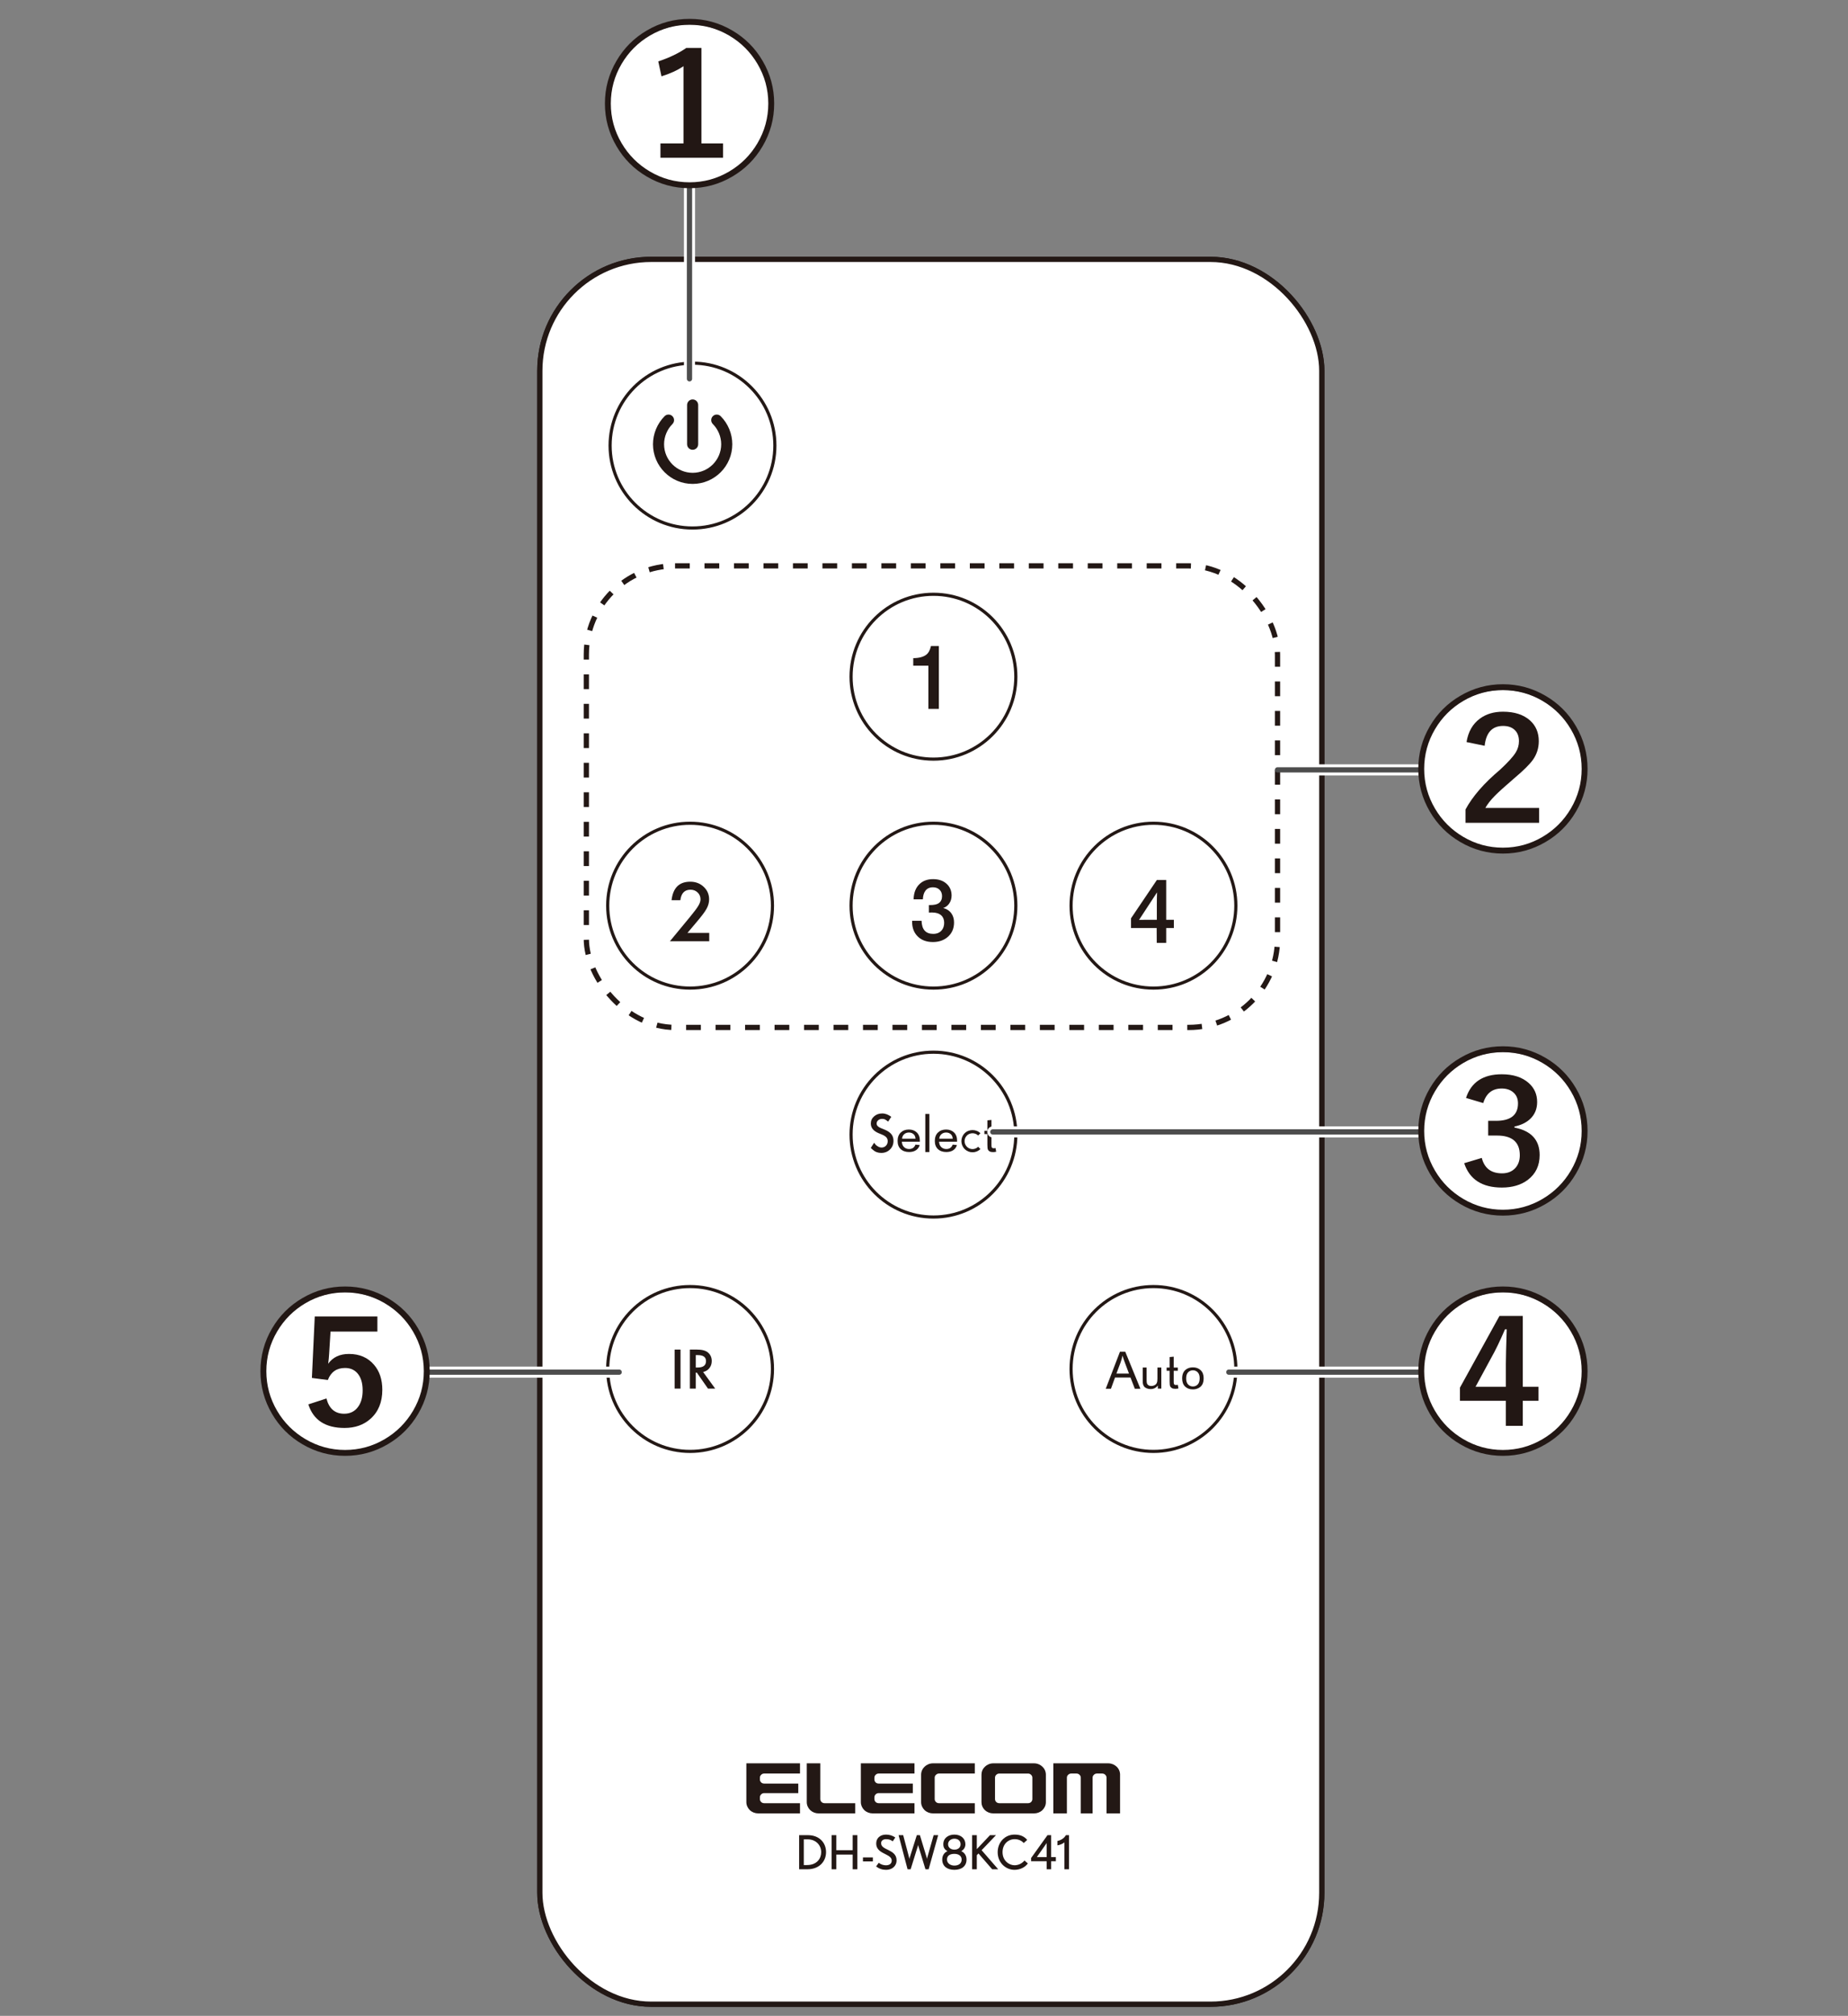 <?xml version="1.0" encoding="UTF-8"?>
<svg xmlns="http://www.w3.org/2000/svg" version="1.1" viewBox="0 0 250 272.577">
  <rect x="0" y="0" width="250" height="272.577" fill="#808080" stroke="none"/>
  <!-- Generator: Adobe Illustrator 29.0.1, SVG Export Plug-In . SVG Version: 2.1.0 Build 192)  -->
  <g id="Silk_Print">
    <g>
      <rect x="73.028" y="35.073" width="105.785" height="235.931" rx="15.064" ry="15.064" fill="#fff" stroke="#231815" stroke-linejoin="round" stroke-width=".709"/>
      <rect x="73.028" y="35.073" width="105.785" height="235.931" rx="15.064" ry="15.064" fill="#fff" stroke="#231815" stroke-linejoin="round" stroke-width=".709"/>
      <circle cx="93.681" cy="60.251" r="11.145" fill="none" stroke="#231815" stroke-linejoin="round" stroke-width=".425"/>
      <circle cx="126.279" cy="91.503" r="11.145" fill="none" stroke="#231815" stroke-linejoin="round" stroke-width=".425"/>
      <circle cx="126.279" cy="122.462" r="11.145" fill="none" stroke="#231815" stroke-linejoin="round" stroke-width=".425"/>
      <circle cx="156.042" cy="122.462" r="11.145" fill="none" stroke="#231815" stroke-linejoin="round" stroke-width=".425"/>
      <circle cx="93.355" cy="122.462" r="11.145" fill="none" stroke="#231815" stroke-linejoin="round" stroke-width=".425"/>
      <circle cx="156.042" cy="185.111" r="11.145" fill="none" stroke="#231815" stroke-linejoin="round" stroke-width=".425"/>
      <circle cx="93.355" cy="185.111" r="11.145" fill="none" stroke="#231815" stroke-linejoin="round" stroke-width=".425"/>
      <circle cx="126.279" cy="153.42" r="11.145" fill="none" stroke="#231815" stroke-linejoin="round" stroke-width=".425"/>
      <g>
        <path d="M93.701,65.433c-2.958,0-5.364-2.406-5.364-5.364,0-1.412.573-2.794,1.571-3.792.293-.293.768-.293,1.061,0s.293.768,0,1.061c-.719.719-1.132,1.715-1.132,2.732,0,2.13,1.733,3.864,3.864,3.864s3.863-1.733,3.863-3.864c0-1.017-.413-2.013-1.131-2.732-.293-.293-.293-.768,0-1.061.293-.293.768-.293,1.061,0,.999.999,1.571,2.381,1.571,3.792,0,2.958-2.406,5.364-5.363,5.364Z" fill="#231815"/>
        <path d="M93.701,60.819c-.414,0-.75-.336-.75-.75v-5.308c0-.414.336-.75.75-.75s.75.336.75.75v5.308c0,.414-.336.75-.75.75Z" fill="#231815"/>
      </g>
      <path d="M127.011,87.352v8.504h-1.417v-5.842h-2.048v-1.021c.781-.004,1.373-.162,1.774-.474.29-.227.498-.616.625-1.166h1.066Z" fill="#231815"/>
      <path d="M123.59,121.607c.026-.909.304-1.606.833-2.091.46-.427,1.061-.64,1.805-.64.798,0,1.431.232,1.898.695.405.401.607.909.607,1.523,0,.427-.116.798-.348,1.115-.199.272-.46.464-.784.574.493.125.868.377,1.126.756.224.331.337.728.337,1.192,0,.839-.3,1.507-.9,2.003-.522.43-1.177.646-1.965.646-.901,0-1.611-.28-2.13-.839-.449-.489-.673-1.111-.673-1.865v-.171h1.275c.033,1.181.557,1.771,1.573,1.771.486,0,.863-.153,1.131-.458.235-.269.353-.614.353-1.037,0-.427-.131-.762-.392-1.004-.287-.261-.703-.392-1.247-.392-.107,0-.25.004-.43.011v-1.015h.143c.563,0,.962-.086,1.198-.259.294-.213.441-.528.441-.944,0-.386-.127-.69-.381-.911-.221-.191-.504-.287-.85-.287-.453,0-.795.158-1.026.475-.206.276-.318.66-.337,1.153h-1.258Z" fill="#231815"/>
      <path d="M158.803,124.374v1.116h-1.038v2.003h-1.278l-.011-2.003h-3.471v-1.317l3.499-5.184h1.261v5.385h1.038ZM156.498,124.374v-2.009c0-.603.009-1.17.028-1.702l-2.433,3.722c.353-.007.632-.011.837-.011h1.568Z" fill="#231815"/>
      <g>
        <path d="M149.587,187.787l1.924-5.011h.715l2.051,5.011h-.756l-.584-1.518h-2.096l-.551,1.518h-.703ZM151.032,185.73h1.699l-.523-1.388c-.159-.422-.278-.768-.355-1.039-.063.321-.154.641-.27.957l-.551,1.47Z" fill="#231815"/>
        <path d="M156.634,187.765v-.419c-.241.322-.569.484-.984.484-.183,0-.354-.032-.513-.097s-.277-.146-.354-.243-.131-.217-.162-.358c-.022-.095-.033-.246-.033-.451v-1.768h.526v1.582c0,.253.011.423.033.511.033.127.104.226.21.299.107.072.24.109.397.109s.306-.038.444-.112.236-.175.294-.303.086-.314.086-.558v-1.528h.526v2.853h-.471Z" fill="#231815"/>
        <path d="M159.924,186.381c0-.529.159-.92.479-1.174.267-.211.592-.317.976-.317.427,0,.776.128,1.046.385s.406.613.406,1.065c0,.367-.059.656-.18.867-.119.21-.294.374-.523.49-.229.117-.479.175-.75.175-.434,0-.786-.128-1.054-.384-.268-.256-.402-.626-.402-1.107ZM160.465,186.381c0,.365.086.639.26.821s.392.273.655.273c.261,0,.478-.091.652-.274.173-.183.26-.461.26-.836,0-.352-.087-.619-.261-.801s-.392-.273-.65-.273c-.263,0-.481.091-.655.272s-.26.454-.26.82Z" fill="#231815"/>
        <path d="M159.339,187.255l.08.49c-.156.033-.295.049-.418.049-.201,0-.357-.032-.468-.096-.111-.063-.189-.147-.234-.25s-.068-.321-.068-.653v-1.443h-.406v-.431h.406v-1.421l.55-.054v1.475h.557v.431h-.557v1.473c0,.158.011.26.03.305s.051.081.095.108c.044.026.107.04.19.04.062,0,.142-.007.243-.022Z" fill="#231815"/>
      </g>
      <g>
        <path d="M92.061,182.488v5.277h-.796v-5.277h.796Z" fill="#231815"/>
        <path d="M95.117,185.516l1.634,2.249h-.974l-1.508-2.16h-.144v2.16h-.796v-5.277h.933c.697,0,1.201.131,1.511.393.342.292.513.678.513,1.156,0,.373-.107.694-.321.963-.214.27-.497.441-.848.517ZM94.126,184.912h.253c.754,0,1.131-.289,1.131-.865,0-.54-.366-.811-1.1-.811h-.284v1.676Z" fill="#231815"/>
      </g>
      <g>
        <path d="M123.85,154.772l.572.063c-.091.298-.258.529-.501.693-.244.164-.556.247-.935.247-.478,0-.857-.131-1.137-.393-.279-.262-.42-.63-.42-1.103,0-.489.142-.87.425-1.14s.65-.406,1.1-.406c.438,0,.795.132,1.071.397.278.265.416.638.416,1.118,0,.03,0,.074-.003.132h-2.436c.02.32.121.565.304.735.183.171.41.255.683.255.203,0,.376-.048.519-.143.144-.095.258-.247.342-.455ZM122.032,153.974h1.825c-.025-.244-.094-.428-.209-.551-.177-.19-.405-.285-.686-.285-.255,0-.468.076-.642.228-.173.151-.269.354-.288.608Z" fill="#231815"/>
        <path d="M128.885,154.772l.572.063c-.091.298-.258.529-.501.693-.244.164-.556.247-.935.247-.478,0-.857-.131-1.137-.393-.279-.262-.42-.63-.42-1.103,0-.489.142-.87.425-1.14s.65-.406,1.1-.406c.438,0,.795.132,1.071.397.278.265.416.638.416,1.118,0,.03,0,.074-.003.132h-2.436c.02.32.121.565.304.735.183.171.41.255.683.255.203,0,.376-.048.519-.143.144-.095.258-.247.342-.455ZM127.066,153.974h1.825c-.025-.244-.094-.428-.209-.551-.177-.19-.405-.285-.686-.285-.255,0-.468.076-.642.228-.173.151-.269.354-.288.608Z" fill="#231815"/>
        <path d="M125.175,155.778v-5.15h.554v5.15h-.554Z" fill="#231815"/>
        <path d="M134.683,155.247l.08.49c-.156.033-.295.049-.418.049-.201,0-.357-.032-.468-.096-.111-.063-.189-.147-.234-.25s-.068-.321-.068-.653v-1.443h-.406v-.431h.406v-1.421l.55-.054v1.475h.557v.431h-.557v1.473c0,.158.011.26.03.305s.051.081.095.108c.044.026.107.04.19.04.062,0,.142-.007.243-.022Z" fill="#231815"/>
        <path d="M131.566,155.811c-.387,0-.773-.147-1.067-.441-.588-.588-.588-1.546,0-2.134.57-.57,1.564-.571,2.134,0l-.306.306c-.408-.407-1.117-.407-1.523,0-.42.42-.42,1.103,0,1.523s1.103.42,1.523,0l.306.306c-.294.294-.681.441-1.067.441Z" fill="#231815"/>
        <path d="M120.583,153.362c-.193-.243-.499-.449-.916-.618l-.513-.21c-.373-.153-.56-.355-.56-.606,0-.182.071-.333.214-.453.142-.122.321-.183.536-.183.176,0,.319.035.43.107.099.058.224.131.375.266l.424-.655c-.37-.263-.754-.451-1.222-.451-.44,0-.808.131-1.103.393-.295.26-.443.583-.443.97,0,.573.352,1.009,1.056,1.306l.497.206c.129.056.24.114.333.175s.169.127.228.196c.059.07.102.147.13.23s.042.175.042.275c0,.249-.08.454-.24.616-.16.162-.361.243-.603.243-.306,0-.506-.154-.725-.319-.079-.059-.135-.162-.269-.328l-.452.698c.106.113.223.199.31.279.291.265.66.397,1.106.397.47,0,.865-.155,1.183-.466.315-.309.473-.7.473-1.173,0-.353-.097-.652-.29-.895Z" fill="#231815"/>
      </g>
      <path d="M92.998,126.148h2.948v1.123h-5.317l2.748-3.327c.27-.331.496-.618.68-.861.183-.243.322-.446.417-.61.195-.321.292-.61.292-.866,0-.369-.13-.679-.39-.928s-.581-.374-.964-.374c-.8,0-1.258.474-1.374,1.42h-1.189c.192-1.668,1.034-2.502,2.528-2.502.721,0,1.326.229,1.815.687.492.458.738,1.025.738,1.702,0,.431-.115.853-.344,1.266-.116.215-.286.471-.511.766-.224.296-.507.646-.848,1.049l-1.23,1.456Z" fill="#231815"/>
      <g>
        <g>
          <path d="M141.018,238.892c-.299-.293-.698-.458-1.132-.458h-5.514c-.428,0-.827.165-1.127.458-.309.279-.469.667-.469,1.082v3.708c0,.405.16.787.469,1.083.301.283.7.44,1.127.44h5.514c.434,0,.833-.157,1.132-.44.304-.296.47-.678.47-1.083v-3.708c0-.415-.166-.803-.47-1.082ZM139.66,243.267c0,.155-.062.29-.174.399-.105.103-.247.158-.402.158h-3.902c-.155,0-.298-.055-.407-.158-.111-.109-.169-.244-.169-.399v-2.895c0-.152.059-.288.169-.383.109-.116.252-.171.407-.171h3.902c.155,0,.298.055.402.171.112.095.174.231.174.383v2.895" fill="#231815"/>
          <path d="M151.525,239.974c0-.415-.165-.803-.466-1.091-.306-.285-.708-.448-1.132-.448h-7.428v6.771h1.832v-4.833c0-.155.06-.291.169-.383.108-.12.253-.174.405-.174h.727c.155,0,.301.054.41.174.105.092.168.228.168.383v4.833h1.599v-4.833c0-.155.062-.291.174-.383.105-.12.253-.174.405-.174h.727c.155,0,.299.054.41.174.105.092.168.228.168.383v4.833h1.83v-5.232" fill="#231815"/>
          <path d="M124.609,239.974c0-.415.171-.803.472-1.082.304-.293.706-.458,1.131-.458h5.661v1.382h-4.849c-.162,0-.293.057-.401.173-.119.092-.177.23-.177.383v2.895c0,.155.059.29.177.399.108.103.239.158.401.158h4.849v1.381h-5.661c-.424,0-.827-.157-1.131-.44-.301-.296-.472-.678-.472-1.083v-3.708" fill="#231815"/>
          <path d="M115.691,245.205h-4.948c-.427,0-.828-.157-1.134-.44-.299-.296-.469-.678-.469-1.083v-5.248h1.83v4.833c0,.155.063.29.171.399.111.103.253.158.413.158h4.136v1.381" fill="#231815"/>
          <path d="M100.966,238.434h7.259v1.381h-4.85c-.152,0-.298.054-.402.174-.111.092-.173.228-.173.383v.26c0,.139.062.275.173.385.105.105.25.154.402.154h4.617v1.295h-4.617c-.152,0-.298.054-.402.166-.111.105-.173.236-.173.391v.244c0,.155.062.29.173.399.105.103.25.158.402.158h4.85v1.381h-5.653c-.427,0-.83-.157-1.132-.44-.302-.296-.473-.678-.473-1.083v-5.248" fill="#231815"/>
          <path d="M116.457,238.434h7.257v1.381h-4.844c-.155,0-.302.054-.41.174-.106.092-.169.228-.169.383v.26c0,.139.063.275.169.385.108.105.255.154.41.154h4.617v1.295h-4.617c-.155,0-.302.054-.41.166-.106.105-.169.236-.169.391v.244c0,.155.063.29.169.399.108.103.255.158.41.158h4.844v1.381h-5.655c-.421,0-.833-.157-1.132-.44-.302-.296-.47-.678-.47-1.083v-5.248" fill="#231815"/>
        </g>
        <g>
          <path d="M109.227,252.76h-1.119v-4.614h1.176c1.574,0,2.465,1.036,2.465,2.294,0,1.283-.941,2.32-2.522,2.32ZM109.271,248.715h-.531v3.476h.41c1.366,0,1.941-.885,1.941-1.745,0-.942-.715-1.732-1.82-1.732Z" fill="#231815"/>
          <path d="M115.35,252.76v-1.985h-2.212v1.985h-.632v-4.614h.632v2.035h2.212v-2.035h.632v4.614h-.632Z" fill="#231815"/>
          <path d="M116.741,251.698v-.543h1.34v.543h-1.34Z" fill="#231815"/>
          <path d="M119.876,252.836c-.468,0-.93-.12-1.353-.467l.36-.487c.247.221.645.341.961.341.468,0,.79-.209.79-.645,0-.392-.36-.607-.771-.815-.657-.335-1.327-.625-1.327-1.504,0-.683.505-1.188,1.334-1.188.461,0,.885.139,1.245.392l-.342.518c-.284-.208-.525-.29-.91-.29-.36,0-.664.183-.664.531,0,.499.442.67,1.011.954.525.259,1.081.594,1.081,1.365,0,.828-.645,1.296-1.416,1.296Z" fill="#231815"/>
          <path d="M125.627,252.76h-.43l-.935-3.078c-.038-.095-.057-.202-.057-.227l-.057.227-.954,3.078h-.417l-1.214-4.614h.62l.803,3.027c.019.082.038.196.038.196,0,0,.026-.12.051-.202l.954-3.021h.417l.923,3.047c.019.069.038.183.038.183,0,0,.019-.114.038-.189l.86-3.04h.613l-1.289,4.614Z" fill="#231815"/>
          <path d="M129.109,252.836c-1.005,0-1.643-.518-1.643-1.391,0-.657.386-.998.708-1.131-.279-.164-.563-.398-.563-.935,0-.847.689-1.308,1.498-1.308.879,0,1.492.531,1.492,1.308,0,.474-.279.771-.563.935.329.133.715.493.715,1.131,0,.866-.626,1.391-1.644,1.391ZM129.109,250.675c-.619,0-.998.259-.998.771s.48.815.998.815c.544,0,.986-.265.986-.815,0-.486-.405-.771-.986-.771ZM129.109,248.627c-.442,0-.853.284-.853.752,0,.487.43.727.853.727.474,0,.841-.266.841-.727,0-.442-.322-.752-.841-.752Z" fill="#231815"/>
          <path d="M134.222,252.76l-1.852-2.136-.227.234v1.902h-.632v-4.614h.632v1.89l1.788-1.89h.809l-1.946,2.035,2.243,2.579h-.815Z" fill="#231815"/>
          <path d="M142.194,251.673v1.087h-.6v-1.087h-2.105v-.436l2.218-3.091h.487v2.964h.645v.562h-.645ZM141.593,249.208c-.006.006-.057.094-.101.158l-1.226,1.745h1.327v-1.902Z" fill="#231815"/>
          <path d="M143.995,252.76v-3.634c-.164.152-.632.367-.942.398v-.594c.373-.057.91-.335,1.144-.784h.423v4.614h-.625Z" fill="#231815"/>
        </g>
        <path d="M137.23,252.836c-1.125,0-2.263-.917-2.263-2.383,0-1.334.961-2.383,2.288-2.383.834,0,1.334.284,1.707.72l-.468.417c-.316-.329-.72-.518-1.226-.518-.898,0-1.643.695-1.643,1.751,0,1.188.91,1.776,1.618,1.776.442,0,.961-.177,1.352-.638l.455.392c-.354.493-1.011.866-1.82.866Z" fill="#231815"/>
      </g>
    </g>
  </g>
  <g id="_レイヤー_5" data-name="レイヤー_5">
    <line x1="93.275" y1="25.277" x2="93.275" y2="51.224" fill="none" stroke="#fff" stroke-linecap="round" stroke-linejoin="round" stroke-width="1.5"/>
    <line x1="93.275" y1="25.277" x2="93.275" y2="51.224" fill="none" stroke="#4d4d4d" stroke-linecap="round" stroke-linejoin="round" stroke-width=".709"/>
    <g>
      <path d="M104.074,14.133c0,5.971-4.831,10.802-10.799,10.802s-10.805-4.831-10.805-10.802c0-6.038,4.875-10.802,10.805-10.802s10.799,4.764,10.799,10.802Z" fill="#fff"/>
      <path d="M93.283,2.551c2.07,0,3.996.523,5.777,1.57,1.727,1.008,3.094,2.375,4.102,4.102,1.047,1.781,1.57,3.707,1.57,5.777s-.523,3.996-1.57,5.777c-1.008,1.727-2.375,3.094-4.102,4.102-1.781,1.047-3.707,1.57-5.777,1.57s-3.996-.523-5.777-1.57c-1.727-1.008-3.094-2.375-4.102-4.102-1.047-1.781-1.57-3.707-1.57-5.777s.523-3.996,1.57-5.777c1.008-1.727,2.375-3.094,4.102-4.102,1.781-1.047,3.707-1.57,5.777-1.57ZM93.283,3.348c-1.922,0-3.711.488-5.367,1.465-1.602.945-2.875,2.219-3.82,3.82-.977,1.656-1.465,3.445-1.465,5.367s.488,3.711,1.465,5.367c.945,1.602,2.219,2.875,3.82,3.82,1.656.977,3.445,1.465,5.367,1.465s3.711-.488,5.367-1.465c1.602-.945,2.875-2.219,3.82-3.82.977-1.656,1.465-3.445,1.465-5.367s-.488-3.711-1.465-5.367c-.945-1.602-2.219-2.875-3.82-3.82-1.656-.977-3.445-1.465-5.367-1.465ZM94.889,6.477v12.914h2.93v1.945h-8.473v-1.945h3.117v-10.441c-.805.547-1.797,1.004-2.977,1.371l-.434-2.016c1.516-.508,2.781-1.117,3.797-1.828h2.039Z" fill="#221714"/>
    </g>
    <line x1="57.816" y1="185.539" x2="83.763" y2="185.539" fill="none" stroke="#fff" stroke-linecap="round" stroke-linejoin="round" stroke-width="1.5"/>
    <line x1="57.816" y1="185.539" x2="83.763" y2="185.539" fill="none" stroke="#4d4d4d" stroke-linecap="round" stroke-linejoin="round" stroke-width=".709"/>
    <g>
      <path d="M57.473,185.542c0,5.971-4.831,10.802-10.799,10.802-5.974,0-10.805-4.831-10.805-10.802,0-6.038,4.875-10.802,10.805-10.802,5.924,0,10.799,4.764,10.799,10.802Z" fill="#fff"/>
      <path d="M46.683,173.959c2.07,0,3.996.523,5.777,1.57,1.727,1.008,3.094,2.375,4.102,4.102,1.047,1.781,1.57,3.707,1.57,5.777s-.523,3.996-1.57,5.777c-1.008,1.727-2.375,3.094-4.102,4.102-1.781,1.047-3.707,1.57-5.777,1.57s-3.996-.523-5.777-1.57c-1.727-1.008-3.094-2.375-4.102-4.102-1.047-1.781-1.57-3.707-1.57-5.777s.523-3.996,1.57-5.777c1.008-1.727,2.375-3.094,4.102-4.102,1.781-1.047,3.707-1.57,5.777-1.57ZM46.683,174.756c-1.922,0-3.711.488-5.367,1.465-1.602.945-2.875,2.219-3.82,3.82-.977,1.656-1.465,3.445-1.465,5.367s.488,3.711,1.465,5.367c.945,1.602,2.219,2.875,3.82,3.82,1.656.977,3.445,1.465,5.367,1.465s3.711-.488,5.367-1.465c1.602-.945,2.875-2.219,3.82-3.82.977-1.656,1.465-3.445,1.465-5.367s-.488-3.711-1.465-5.367c-.945-1.602-2.219-2.875-3.82-3.82-1.656-.977-3.445-1.465-5.367-1.465ZM51.054,178.014v2.039h-6.34l-.188,3c-.023.406-.066.855-.129,1.348.633-.883,1.57-1.324,2.812-1.324,1.43,0,2.562.492,3.398,1.477.742.867,1.113,1.992,1.113,3.375,0,1.664-.535,2.973-1.605,3.926-.922.82-2.09,1.23-3.504,1.23-2.586,0-4.219-1.062-4.898-3.188l2.449-.797c.352,1.375,1.152,2.062,2.402,2.062.82,0,1.457-.324,1.91-.973.391-.555.586-1.285.586-2.191,0-1.023-.246-1.805-.738-2.344-.414-.453-.961-.68-1.641-.68-1.141,0-1.918.543-2.332,1.629l-2.156-.281.387-8.309h8.473Z" fill="#221714"/>
    </g>
    <line x1="192.184" y1="185.539" x2="166.237" y2="185.539" fill="none" stroke="#fff" stroke-linecap="round" stroke-linejoin="round" stroke-width="1.5"/>
    <line x1="192.184" y1="185.539" x2="166.237" y2="185.539" fill="none" stroke="#4d4d4d" stroke-linecap="round" stroke-linejoin="round" stroke-width=".709"/>
    <g>
      <path d="M214.107,185.542c0,5.971-4.831,10.802-10.799,10.802-5.974,0-10.805-4.831-10.805-10.802,0-6.038,4.875-10.802,10.805-10.802,5.924,0,10.799,4.764,10.799,10.802Z" fill="#fff"/>
      <path d="M203.317,173.959c2.07,0,3.996.523,5.777,1.57,1.727,1.008,3.094,2.375,4.102,4.102,1.047,1.781,1.57,3.707,1.57,5.777s-.523,3.996-1.57,5.777c-1.008,1.727-2.375,3.094-4.102,4.102-1.781,1.047-3.707,1.57-5.777,1.57s-3.996-.523-5.777-1.57c-1.727-1.008-3.094-2.375-4.102-4.102-1.047-1.781-1.57-3.707-1.57-5.777s.523-3.996,1.57-5.777c1.008-1.727,2.375-3.094,4.102-4.102,1.781-1.047,3.707-1.57,5.777-1.57ZM203.317,174.756c-1.922,0-3.711.488-5.367,1.465-1.602.945-2.875,2.219-3.82,3.82-.977,1.656-1.465,3.445-1.465,5.367s.488,3.711,1.465,5.367c.945,1.602,2.219,2.875,3.82,3.82,1.656.977,3.445,1.465,5.367,1.465s3.711-.488,5.367-1.465c1.602-.945,2.875-2.219,3.82-3.82.977-1.656,1.465-3.445,1.465-5.367s-.488-3.711-1.465-5.367c-.945-1.602-2.219-2.875-3.82-3.82-1.656-.977-3.445-1.465-5.367-1.465ZM206,177.943v9.574h2.133v1.898h-2.133v3.387h-2.285v-3.387h-6.211v-1.781l5.344-9.691h3.152ZM203.715,187.518v-3.117c0-.742.039-2.293.117-4.652h-.234c-.695,1.609-1.312,2.887-1.852,3.832l-2.133,3.938h4.102Z" fill="#221714"/>
    </g>
    <line x1="192.184" y1="153.056" x2="134.308" y2="153.056" fill="none" stroke="#fff" stroke-linecap="round" stroke-linejoin="round" stroke-width="1.5"/>
    <line x1="192.184" y1="153.056" x2="134.308" y2="153.056" fill="none" stroke="#4d4d4d" stroke-linecap="round" stroke-linejoin="round" stroke-width=".709"/>
    <g>
      <path d="M214.107,153.059c0,5.971-4.831,10.802-10.799,10.802-5.974,0-10.805-4.831-10.805-10.802,0-6.038,4.875-10.802,10.805-10.802,5.924,0,10.799,4.764,10.799,10.802Z" fill="#fff"/>
      <path d="M203.317,141.477c2.07,0,3.996.523,5.777,1.57,1.727,1.008,3.094,2.375,4.102,4.102,1.047,1.781,1.57,3.707,1.57,5.777s-.523,3.996-1.57,5.777c-1.008,1.727-2.375,3.094-4.102,4.102-1.781,1.047-3.707,1.57-5.777,1.57s-3.996-.523-5.777-1.57c-1.727-1.008-3.094-2.375-4.102-4.102-1.047-1.781-1.57-3.707-1.57-5.777s.523-3.996,1.57-5.777c1.008-1.727,2.375-3.094,4.102-4.102,1.781-1.047,3.707-1.57,5.777-1.57ZM203.317,142.273c-1.922,0-3.711.488-5.367,1.465-1.602.945-2.875,2.219-3.82,3.82-.977,1.656-1.465,3.445-1.465,5.367s.488,3.711,1.465,5.367c.945,1.602,2.219,2.875,3.82,3.82,1.656.977,3.445,1.465,5.367,1.465s3.711-.488,5.367-1.465c1.602-.945,2.875-2.219,3.82-3.82.977-1.656,1.465-3.445,1.465-5.367s-.488-3.711-1.465-5.367c-.945-1.602-2.219-2.875-3.82-3.82-1.656-.977-3.445-1.465-5.367-1.465ZM198.325,148.461c.695-2.133,2.309-3.199,4.84-3.199,1.547,0,2.762.395,3.645,1.184.758.672,1.137,1.527,1.137,2.566,0,.922-.309,1.68-.926,2.273-.531.508-1.246.855-2.145,1.043v.141c2.273.438,3.41,1.676,3.41,3.715,0,1.422-.531,2.539-1.594,3.352-.922.695-2.094,1.043-3.516,1.043-2.672,0-4.371-1.098-5.098-3.293l2.379-.715c.352,1.391,1.266,2.086,2.742,2.086.766,0,1.371-.246,1.816-.738.391-.445.586-1.016.586-1.711,0-1.773-1.027-2.66-3.082-2.66h-1.195v-1.992h1.055c1.984,0,2.977-.785,2.977-2.355,0-.664-.234-1.18-.703-1.547-.391-.312-.891-.469-1.5-.469-1.266,0-2.098.656-2.496,1.969l-2.332-.691Z" fill="#221714"/>
    </g>
    <rect x="79.32" y="76.514" width="93.503" height="62.413" rx="12" ry="12" fill="none" stroke="#231815" stroke-dasharray="1.994 1.994" stroke-linejoin="round" stroke-width=".709"/>
    <line x1="192.184" y1="104.1" x2="174.912" y2="104.1" fill="none" stroke="#fff" stroke-linecap="round" stroke-linejoin="round" stroke-width="1.5"/>
    <line x1="192.184" y1="104.1" x2="172.823" y2="104.1" fill="none" stroke="#4d4d4d" stroke-linecap="round" stroke-linejoin="round" stroke-width=".709"/>
    <g>
      <path d="M214.107,104.103c0,5.971-4.831,10.802-10.799,10.802-5.974,0-10.805-4.831-10.805-10.802,0-6.038,4.875-10.802,10.805-10.802,5.924,0,10.799,4.764,10.799,10.802Z" fill="#fff"/>
      <path d="M203.317,92.521c2.07,0,3.996.523,5.777,1.57,1.727,1.008,3.094,2.375,4.102,4.102,1.047,1.781,1.57,3.707,1.57,5.777s-.523,3.996-1.57,5.777c-1.008,1.727-2.375,3.094-4.102,4.102-1.781,1.047-3.707,1.57-5.777,1.57s-3.996-.523-5.777-1.57c-1.727-1.008-3.094-2.375-4.102-4.102-1.047-1.781-1.57-3.707-1.57-5.777s.523-3.996,1.57-5.777c1.008-1.727,2.375-3.094,4.102-4.102,1.781-1.047,3.707-1.57,5.777-1.57ZM203.317,93.317c-1.922,0-3.711.488-5.367,1.465-1.602.945-2.875,2.219-3.82,3.82-.977,1.656-1.465,3.445-1.465,5.367s.488,3.711,1.465,5.367c.945,1.602,2.219,2.875,3.82,3.82,1.656.977,3.445,1.465,5.367,1.465s3.711-.488,5.367-1.465c1.602-.945,2.875-2.219,3.82-3.82.977-1.656,1.465-3.445,1.465-5.367s-.488-3.711-1.465-5.367c-.945-1.602-2.219-2.875-3.82-3.82-1.656-.977-3.445-1.465-5.367-1.465ZM198.395,100.337c.227-1.391.828-2.445,1.805-3.164.844-.625,1.883-.938,3.117-.938,1.562,0,2.785.395,3.668,1.184.789.711,1.184,1.645,1.184,2.801,0,.945-.273,1.797-.82,2.555-.453.617-1.277,1.43-2.473,2.438-1.273,1.094-2.156,1.891-2.648,2.391-.555.562-.984,1.109-1.289,1.641h7.277v2.016h-9.961v-1.805c.945-1.758,2.5-3.547,4.664-5.367,1.07-.992,1.781-1.773,2.133-2.344.289-.477.434-.984.434-1.523,0-.688-.215-1.215-.645-1.582-.375-.32-.875-.48-1.5-.48-1.469,0-2.301.895-2.496,2.684l-2.449-.504Z" fill="#221714"/>
    </g>
  </g>
</svg>